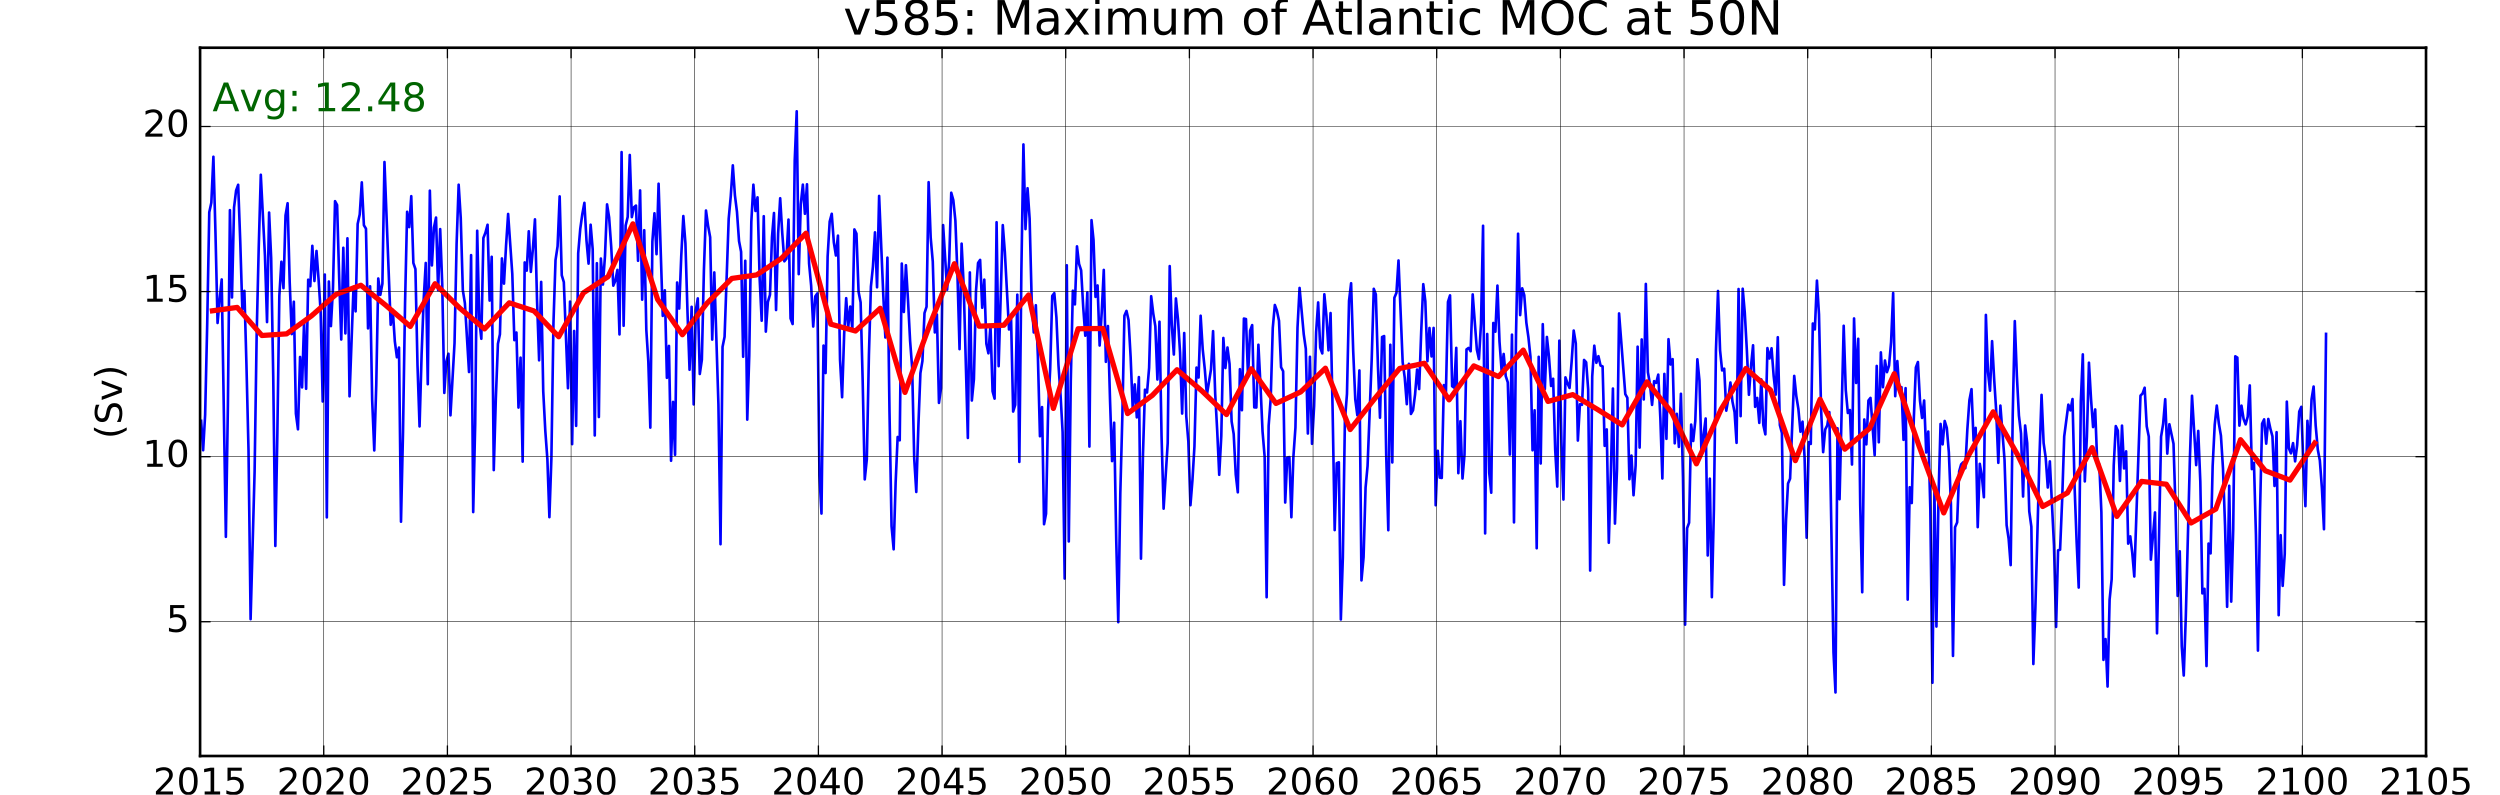 <?xml version="1.0" encoding="utf-8" standalone="no"?>
<!DOCTYPE svg PUBLIC "-//W3C//DTD SVG 1.1//EN"
  "http://www.w3.org/Graphics/SVG/1.1/DTD/svg11.dtd">
<!-- Created with matplotlib (http://matplotlib.org/) -->
<svg height="302pt" version="1.1" viewBox="0 0 950 302" width="950pt" xmlns="http://www.w3.org/2000/svg" xmlns:xlink="http://www.w3.org/1999/xlink">
 <defs>
  <style type="text/css">
*{stroke-linecap:butt;stroke-linejoin:round;stroke-miterlimit:100000;}
  </style>
 </defs>
 <g id="figure_1">
  <g id="patch_1">
   <path d="M 0 302.4 
L 950.4 302.4 
L 950.4 0 
L 0 0 
z
" style="fill:#ffffff;"/>
  </g>
  <g id="axes_1">
   <g id="patch_2">
    <path d="M 76.032 287.28 
L 921.888 287.28 
L 921.888 18.144 
L 76.032 18.144 
z
" style="fill:#ffffff;"/>
   </g>
   <g id="line2d_1">
    <path clip-path="url(#p5d5c2e5004)" d="M 76.431 159.913 
L 77.191 171.09 
L 77.95 157.629 
L 78.736 123.252 
L 79.521 80.664 
L 80.306 77.023 
L 81.092 59.563 
L 81.89 88.977 
L 82.675 122.727 
L 83.461 113.703 
L 84.246 106.195 
L 85.828 203.999 
L 86.599 154.125 
L 87.369 79.855 
L 88.152 113.032 
L 88.936 78.814 
L 89.719 72.392 
L 90.502 70.214 
L 91.298 91.89 
L 92.081 117.485 
L 92.864 110.534 
L 93.648 138.574 
L 94.431 170.945 
L 95.228 235.278 
L 96.747 179.294 
L 97.532 127.051 
L 98.318 93.95 
L 99.103 66.411 
L 100.687 97.331 
L 101.472 122.39 
L 102.257 80.767 
L 103.043 98.066 
L 103.828 143.127 
L 104.626 207.462 
L 105.386 165.205 
L 106.146 112.421 
L 106.931 99.468 
L 107.716 109.507 
L 108.502 81.853 
L 109.287 77.234 
L 110.085 107.307 
L 110.87 126.952 
L 111.656 114.656 
L 112.441 157.172 
L 113.226 163.142 
L 114.025 135.651 
L 114.784 147.21 
L 115.544 122.293 
L 116.329 147.74 
L 117.115 106.283 
L 117.9 108.751 
L 118.685 93.412 
L 119.484 106.786 
L 120.269 95.373 
L 121.054 106.142 
L 121.84 118.449 
L 122.625 152.564 
L 123.422 104.324 
L 124.192 196.609 
L 124.963 106.98 
L 125.746 123.922 
L 126.529 109.549 
L 127.312 76.447 
L 128.096 77.897 
L 128.892 105.779 
L 129.675 129.014 
L 130.458 94.153 
L 131.241 126.697 
L 132.024 90.555 
L 132.822 150.601 
L 134.341 109.026 
L 135.126 118.316 
L 135.911 85.088 
L 136.697 81.471 
L 137.482 69.295 
L 138.28 85.59 
L 139.066 86.904 
L 139.851 124.787 
L 140.636 108.793 
L 141.422 152.007 
L 142.22 171.167 
L 142.98 146.242 
L 143.739 105.828 
L 144.524 112.04 
L 145.31 107.824 
L 146.095 61.563 
L 148.464 123.412 
L 149.249 117.75 
L 150.035 129.718 
L 150.82 135.767 
L 151.618 132.064 
L 152.378 198.247 
L 153.138 164.434 
L 153.923 115.093 
L 154.708 80.478 
L 155.494 86.304 
L 156.279 74.549 
L 157.077 99.934 
L 157.862 102.245 
L 158.648 138.718 
L 159.433 162.042 
L 160.218 134.452 
L 161.016 113.408 
L 161.786 99.926 
L 162.556 145.996 
L 163.34 72.447 
L 164.123 100.86 
L 164.906 86.445 
L 165.689 82.671 
L 166.485 110.275 
L 167.268 87.055 
L 168.052 108.179 
L 168.835 149.313 
L 169.618 137.327 
L 170.415 134.421 
L 171.175 157.828 
L 172.72 130.374 
L 173.505 92.745 
L 174.29 70.184 
L 175.076 82.743 
L 175.874 110.296 
L 176.659 115.224 
L 178.23 141.365 
L 179.015 96.949 
L 179.814 194.587 
L 180.573 161.092 
L 181.333 87.679 
L 182.118 121.598 
L 182.903 128.734 
L 183.689 90.432 
L 184.474 88.409 
L 185.272 85.397 
L 186.058 114.222 
L 186.843 97.579 
L 187.628 178.635 
L 188.414 151.425 
L 189.212 130.645 
L 189.972 127.025 
L 190.731 98.203 
L 191.516 107.779 
L 192.302 93.246 
L 193.087 81.305 
L 194.671 104.096 
L 195.456 129.263 
L 196.241 126.354 
L 197.027 154.877 
L 197.812 135.909 
L 198.609 175.424 
L 199.38 99.72 
L 200.15 102.853 
L 200.933 87.881 
L 201.716 103.311 
L 202.5 94.497 
L 203.283 83.35 
L 204.079 114.454 
L 204.862 136.925 
L 205.645 107.12 
L 206.428 148.659 
L 207.212 163.658 
L 208.009 174.611 
L 208.768 196.521 
L 209.528 174.147 
L 210.313 122.753 
L 211.099 98.821 
L 211.884 93.573 
L 212.669 74.629 
L 213.468 104.591 
L 214.253 107.201 
L 215.824 147.525 
L 216.609 114.608 
L 217.407 168.78 
L 218.167 125.767 
L 218.926 161.832 
L 219.712 96.241 
L 220.497 86.975 
L 221.282 81.35 
L 222.068 77.076 
L 222.866 91.428 
L 223.651 100.183 
L 224.437 85.394 
L 225.222 94.736 
L 226.007 165.478 
L 226.806 100.016 
L 227.565 158.464 
L 228.325 98.242 
L 229.11 108.126 
L 229.895 97.25 
L 230.681 77.663 
L 231.466 82.63 
L 232.264 93.839 
L 233.05 108.555 
L 233.835 106.684 
L 234.62 102.55 
L 235.406 127.079 
L 236.203 57.798 
L 236.973 123.789 
L 237.744 85.709 
L 238.527 82.418 
L 239.31 58.894 
L 240.093 82.494 
L 240.876 78.775 
L 241.672 78.118 
L 242.456 99.096 
L 243.239 72.351 
L 244.022 113.88 
L 244.805 87.479 
L 245.602 125.373 
L 246.362 137.385 
L 247.122 162.497 
L 247.907 91.744 
L 248.692 81.048 
L 249.478 96.596 
L 250.263 69.812 
L 251.846 120.046 
L 252.632 110.322 
L 253.417 143.581 
L 254.202 131.444 
L 255.001 175.083 
L 255.76 152.72 
L 256.52 172.826 
L 257.305 107.347 
L 258.091 117.269 
L 258.876 97.258 
L 259.661 82.102 
L 260.46 92.466 
L 261.245 118.503 
L 262.03 140.505 
L 262.816 116.583 
L 263.601 153.675 
L 264.399 117.87 
L 265.159 113.392 
L 265.918 142.113 
L 266.704 136.736 
L 267.489 102.558 
L 268.274 79.998 
L 269.06 85.736 
L 269.858 90.14 
L 270.643 129.045 
L 271.429 103.518 
L 272.999 153.642 
L 273.796 206.803 
L 274.567 131.808 
L 275.337 128 
L 276.904 83.118 
L 277.687 74.595 
L 278.47 62.828 
L 279.266 74.196 
L 280.049 80.522 
L 280.832 91.617 
L 281.616 95.684 
L 282.399 135.565 
L 283.196 99.089 
L 283.956 159.461 
L 284.715 135.125 
L 285.5 84.28 
L 286.286 70.172 
L 287.071 80.163 
L 287.856 74.991 
L 288.655 105.634 
L 289.44 121.87 
L 290.225 82.157 
L 291.011 126.012 
L 291.796 114.732 
L 292.594 112.005 
L 293.354 90.125 
L 294.114 80.941 
L 294.899 117.811 
L 295.684 88.719 
L 296.47 75.337 
L 297.255 88.585 
L 298.053 99.296 
L 298.838 98.301 
L 299.624 83.444 
L 300.409 120.996 
L 301.194 123.136 
L 301.993 61.002 
L 302.752 42.288 
L 303.512 104.174 
L 304.297 77.579 
L 305.083 70.153 
L 305.868 81.245 
L 306.653 70.03 
L 307.452 100.168 
L 308.237 108.569 
L 309.022 124.083 
L 309.808 112.612 
L 310.593 111.481 
L 311.39 180.594 
L 312.16 195.147 
L 312.931 131.323 
L 313.714 141.755 
L 314.497 97.489 
L 315.28 84.201 
L 316.064 81.238 
L 316.86 92.142 
L 317.643 97.094 
L 318.426 89.542 
L 319.209 136.673 
L 319.992 150.949 
L 320.79 126.77 
L 321.549 113.311 
L 322.309 124.425 
L 323.094 116.5 
L 323.879 125.095 
L 324.665 87.172 
L 325.45 88.783 
L 326.248 110.823 
L 327.034 114.91 
L 327.819 144.839 
L 328.604 182.167 
L 329.39 174.545 
L 330.188 134.864 
L 330.948 108.89 
L 331.707 101.379 
L 332.492 88.29 
L 333.278 109.168 
L 334.063 74.454 
L 335.647 112.119 
L 336.432 128.24 
L 337.217 97.907 
L 338.003 156.243 
L 338.788 199.927 
L 339.586 208.738 
L 340.346 183.237 
L 341.106 166.056 
L 341.891 167.316 
L 342.676 100.152 
L 343.462 118.553 
L 344.247 100.777 
L 345.045 114.131 
L 345.83 129.434 
L 346.616 139.727 
L 347.401 174.302 
L 348.186 186.943 
L 348.984 161.8 
L 349.754 141.781 
L 350.524 137.176 
L 351.308 118.968 
L 352.091 116.57 
L 352.874 69.226 
L 353.657 90.284 
L 354.453 99.376 
L 355.236 126.325 
L 356.02 119.51 
L 356.803 153.099 
L 357.586 147.522 
L 358.383 85.532 
L 359.902 110.097 
L 360.688 99.236 
L 361.473 73.234 
L 362.258 76.043 
L 363.044 83.829 
L 363.842 104.703 
L 364.627 132.675 
L 365.413 92.584 
L 366.198 108.472 
L 367.782 166.418 
L 368.541 103.523 
L 369.301 152.196 
L 370.086 144.088 
L 370.871 110.768 
L 371.657 99.932 
L 372.442 98.762 
L 373.24 116.944 
L 374.026 106.267 
L 374.811 130.622 
L 375.596 134.259 
L 376.382 123.69 
L 377.18 148.702 
L 377.94 151.484 
L 378.699 84.448 
L 379.484 139.149 
L 381.055 85.547 
L 381.84 95.763 
L 383.424 125.196 
L 384.209 121.312 
L 384.995 156.394 
L 385.78 153.859 
L 386.577 111.976 
L 387.348 175.527 
L 388.118 103.05 
L 388.901 54.885 
L 389.684 87.051 
L 390.468 71.529 
L 391.251 83.028 
L 392.047 114.412 
L 392.83 126.338 
L 393.613 115.983 
L 394.396 135.418 
L 395.18 165.776 
L 395.977 154.693 
L 396.736 199.205 
L 397.496 195.216 
L 398.281 155.622 
L 399.067 140.296 
L 399.852 112.434 
L 400.637 111.402 
L 401.436 120.605 
L 402.221 138.779 
L 403.006 150.079 
L 403.792 164.176 
L 404.577 219.851 
L 405.375 100.8 
L 406.135 205.75 
L 406.894 144.863 
L 407.68 110.47 
L 408.465 115.669 
L 409.25 93.616 
L 410.036 100.287 
L 410.834 102.736 
L 411.619 116.639 
L 412.405 127.572 
L 413.19 111.1 
L 413.975 169.696 
L 414.774 83.655 
L 415.533 91.126 
L 416.293 112.819 
L 417.078 108.471 
L 417.863 131.296 
L 418.649 118.763 
L 419.434 102.571 
L 420.232 137.499 
L 421.018 123.889 
L 421.803 151.847 
L 422.588 175.223 
L 423.374 160.629 
L 424.171 205.309 
L 424.941 236.423 
L 425.712 187.589 
L 426.495 158.052 
L 427.278 119.96 
L 428.061 118.143 
L 428.844 121.583 
L 429.64 135.685 
L 430.424 155.103 
L 431.207 146.067 
L 431.99 158.603 
L 432.773 143.301 
L 433.57 212.294 
L 434.33 172.616 
L 435.09 148.087 
L 435.875 149.155 
L 436.66 139.798 
L 437.446 112.566 
L 438.231 119.1 
L 439.029 123.996 
L 439.814 144.223 
L 440.6 122.255 
L 441.385 165.594 
L 442.17 193.292 
L 443.728 168.36 
L 444.488 101.115 
L 445.273 123.492 
L 446.059 134.721 
L 446.844 113.402 
L 447.629 121.295 
L 448.428 134.093 
L 449.213 157.151 
L 449.998 126.548 
L 450.784 158.19 
L 451.569 167.745 
L 452.367 191.981 
L 453.127 182.453 
L 453.886 169.666 
L 454.672 139.683 
L 455.457 143.464 
L 456.242 119.975 
L 457.028 132.716 
L 457.826 140.359 
L 458.611 150.047 
L 460.182 140.35 
L 460.967 125.835 
L 461.764 149.504 
L 462.535 163.659 
L 463.305 180.425 
L 464.088 165.682 
L 464.872 128.423 
L 465.655 139.853 
L 466.438 132.043 
L 467.234 138.323 
L 468.017 160.163 
L 468.8 164.911 
L 469.584 180.296 
L 470.367 187.082 
L 471.164 140.294 
L 471.924 155.882 
L 472.683 121.058 
L 473.468 121.245 
L 474.254 143.149 
L 475.039 125.643 
L 475.824 123.537 
L 476.623 154.804 
L 477.408 154.85 
L 478.193 130.997 
L 478.979 146.352 
L 479.764 163.924 
L 480.562 173.536 
L 481.322 226.952 
L 482.082 161.803 
L 482.867 151.483 
L 483.652 124.599 
L 484.438 115.892 
L 485.223 118.056 
L 486.021 121.88 
L 486.806 139.55 
L 487.592 141.073 
L 488.377 190.964 
L 489.162 173.854 
L 489.961 173.706 
L 490.72 196.549 
L 491.48 173.702 
L 492.265 162.496 
L 493.051 124.506 
L 493.836 109.415 
L 495.42 127.017 
L 496.205 132.537 
L 496.99 164.74 
L 497.776 135.578 
L 498.561 168.646 
L 499.358 154.357 
L 500.128 126.195 
L 500.899 114.922 
L 501.682 132.092 
L 502.465 134.298 
L 503.248 111.825 
L 504.032 119.989 
L 504.828 133.124 
L 505.611 118.96 
L 506.394 155.849 
L 507.177 201.434 
L 507.96 176.005 
L 508.758 175.671 
L 509.517 235.396 
L 510.277 211.945 
L 511.062 159.734 
L 511.847 149.701 
L 512.633 114.316 
L 513.418 107.634 
L 514.216 133.414 
L 515.002 151.766 
L 515.787 157.821 
L 516.572 140.764 
L 517.358 220.549 
L 518.156 211.745 
L 518.916 185.296 
L 519.675 177.079 
L 521.246 136.632 
L 522.031 109.744 
L 522.816 111.872 
L 523.615 139.013 
L 524.4 158.734 
L 525.185 128.067 
L 525.971 127.703 
L 526.756 172.816 
L 527.554 201.482 
L 528.314 131.016 
L 529.074 175.73 
L 529.859 113.141 
L 530.644 111.283 
L 531.43 98.976 
L 533.013 137.612 
L 533.798 143.505 
L 534.584 153.588 
L 535.369 138.245 
L 536.154 157.304 
L 536.952 155.898 
L 537.722 149.927 
L 538.492 140.441 
L 539.276 147.84 
L 540.059 125.989 
L 540.842 107.984 
L 541.625 114.468 
L 542.421 137.263 
L 543.204 124.634 
L 543.988 135.44 
L 544.771 124.613 
L 545.554 191.994 
L 546.351 171.298 
L 547.111 181.504 
L 547.87 181.62 
L 548.656 146.328 
L 549.441 149.397 
L 550.226 114.741 
L 551.012 112.242 
L 551.81 146.768 
L 552.595 147.327 
L 553.381 132.189 
L 554.166 179.802 
L 554.951 160.056 
L 555.75 181.832 
L 556.509 172.723 
L 557.269 132.786 
L 558.054 132.217 
L 558.839 133.482 
L 559.625 111.871 
L 561.208 132.87 
L 561.994 136.473 
L 562.779 123.025 
L 563.564 85.785 
L 564.35 202.699 
L 565.148 126.918 
L 565.908 179.731 
L 566.667 187.232 
L 567.452 122.731 
L 568.238 126.043 
L 569.023 108.526 
L 569.808 129.794 
L 570.607 140.771 
L 571.392 134.507 
L 572.177 142.909 
L 572.963 145.304 
L 573.748 172.726 
L 574.545 127.168 
L 575.316 198.506 
L 576.086 127.14 
L 576.869 88.809 
L 577.652 119.736 
L 578.436 109.554 
L 579.219 112.163 
L 580.015 122.644 
L 580.798 128.166 
L 581.581 135.614 
L 582.364 171.107 
L 583.148 155.906 
L 583.945 208.336 
L 584.704 135.587 
L 585.464 176.124 
L 586.249 123.181 
L 587.035 147.868 
L 587.82 128.04 
L 588.605 135.446 
L 589.404 146.666 
L 590.189 143.92 
L 590.974 170.949 
L 591.76 184.901 
L 592.545 129.45 
L 593.343 168.014 
L 594.103 189.829 
L 594.862 143.395 
L 595.648 145.683 
L 596.433 147.417 
L 597.218 137.461 
L 598.004 125.607 
L 598.802 130.49 
L 599.587 167.407 
L 600.373 153.627 
L 601.158 153.828 
L 601.943 136.776 
L 602.742 137.667 
L 603.501 147.933 
L 604.261 216.808 
L 605.046 143.029 
L 605.831 131.359 
L 606.617 137.866 
L 607.402 135.343 
L 608.2 138.896 
L 608.986 139.235 
L 609.771 169.424 
L 610.556 163.171 
L 611.342 206.242 
L 612.139 178.861 
L 612.909 147.645 
L 613.68 198.966 
L 614.463 178.116 
L 615.246 119.102 
L 617.608 149.765 
L 618.392 151.16 
L 619.175 182.115 
L 619.958 173.113 
L 620.741 188.195 
L 621.538 176.89 
L 622.298 131.732 
L 623.058 170.087 
L 623.843 128.987 
L 624.628 151.795 
L 625.414 107.894 
L 626.199 141.437 
L 626.997 146.074 
L 627.782 153.851 
L 628.568 144.835 
L 629.353 145.492 
L 630.138 142.351 
L 630.937 159.039 
L 631.696 181.826 
L 632.456 142.084 
L 633.241 166.759 
L 634.027 128.887 
L 634.812 138.505 
L 635.597 136.47 
L 636.396 168.467 
L 637.181 157.247 
L 637.966 169.822 
L 638.752 149.639 
L 639.537 181.586 
L 640.335 237.373 
L 641.095 200.699 
L 641.854 198.646 
L 642.64 161.345 
L 643.425 167.572 
L 644.21 159.977 
L 644.996 136.528 
L 645.794 144.644 
L 646.579 172.854 
L 647.365 165.232 
L 648.15 159.023 
L 648.935 211.079 
L 649.732 181.89 
L 650.503 226.933 
L 651.273 193.948 
L 652.056 133.139 
L 652.84 110.571 
L 653.623 133.117 
L 654.406 140.767 
L 655.202 140.096 
L 655.985 156.057 
L 656.768 151.531 
L 657.552 145.344 
L 658.335 152.605 
L 659.132 156.64 
L 659.892 168.282 
L 660.651 109.827 
L 661.436 158.146 
L 662.222 109.716 
L 663.007 118.685 
L 663.792 132.839 
L 664.591 150.021 
L 665.376 139.212 
L 666.161 131.205 
L 666.947 154.608 
L 667.732 151.213 
L 668.53 160.691 
L 669.29 144.175 
L 670.05 161.47 
L 670.835 165.055 
L 671.62 132.273 
L 672.406 136.243 
L 673.191 132.34 
L 673.989 142.879 
L 674.774 149.964 
L 675.56 128.141 
L 676.345 161.522 
L 677.13 164.554 
L 677.929 222.233 
L 678.688 197.735 
L 679.448 183.736 
L 680.233 181.886 
L 681.804 142.846 
L 682.589 150.426 
L 683.388 155.433 
L 684.173 164.052 
L 684.958 160.229 
L 685.744 173.97 
L 686.529 204.321 
L 687.326 168 
L 688.096 168.698 
L 688.867 122.928 
L 689.65 125.178 
L 690.433 106.632 
L 691.216 119.472 
L 692 155.359 
L 692.796 171.812 
L 693.579 163.197 
L 694.362 161.636 
L 695.145 156.619 
L 696.726 247.896 
L 697.485 263.136 
L 698.245 162.759 
L 699.03 189.702 
L 700.601 123.787 
L 701.386 148.169 
L 702.184 156.935 
L 702.97 155.818 
L 703.755 176.523 
L 704.54 121.012 
L 705.326 145.53 
L 706.124 128.734 
L 706.884 191.973 
L 707.643 225.053 
L 708.428 159.399 
L 709.214 168.859 
L 709.999 152.206 
L 710.784 151.208 
L 712.368 172.957 
L 713.153 139.053 
L 713.939 168.064 
L 714.724 133.902 
L 715.522 147.14 
L 716.282 136.979 
L 717.042 141.423 
L 717.827 138.977 
L 718.612 130.002 
L 719.398 111.341 
L 720.183 150.552 
L 720.981 137.203 
L 721.766 148.712 
L 722.552 147.115 
L 723.337 167.143 
L 724.122 147.492 
L 724.92 227.852 
L 725.69 185.152 
L 726.46 191.156 
L 727.244 159.145 
L 728.027 139.644 
L 728.81 137.56 
L 729.593 152.283 
L 730.389 158.821 
L 731.172 152.189 
L 731.956 171.949 
L 732.739 163.986 
L 733.522 193.408 
L 734.319 259.447 
L 735.079 186.421 
L 735.838 238.085 
L 736.624 189.251 
L 737.409 161.091 
L 738.194 168.859 
L 738.98 159.972 
L 739.778 162.586 
L 740.563 171.884 
L 741.349 191.585 
L 742.134 249.252 
L 742.919 200.356 
L 743.718 198.51 
L 744.477 179.163 
L 745.237 176.447 
L 746.022 175.665 
L 746.807 177.892 
L 747.593 163.113 
L 748.378 152.06 
L 749.176 147.872 
L 749.962 167.469 
L 750.747 162.59 
L 751.532 200.315 
L 752.318 176.255 
L 753.116 181.019 
L 753.876 188.949 
L 754.635 119.666 
L 755.42 141.328 
L 756.206 148.46 
L 756.991 129.639 
L 757.776 144.008 
L 758.575 156.47 
L 759.36 175.873 
L 760.145 154.126 
L 761.716 174.673 
L 762.513 199.567 
L 763.284 204.742 
L 764.054 214.738 
L 764.837 157.519 
L 765.62 122.025 
L 766.404 142.7 
L 767.187 157.909 
L 767.983 164.706 
L 768.766 188.674 
L 769.549 161.686 
L 770.332 168.342 
L 771.116 194.285 
L 771.913 200.171 
L 772.672 252.328 
L 773.432 231.359 
L 775.003 173.424 
L 775.788 150.056 
L 776.573 168.329 
L 777.372 173.984 
L 778.157 185.256 
L 778.942 175.329 
L 780.513 207.242 
L 781.311 238.232 
L 782.071 209.131 
L 782.83 208.887 
L 783.616 190.014 
L 784.401 165.821 
L 785.972 153.765 
L 786.77 155.949 
L 787.555 151.641 
L 788.341 184.976 
L 789.126 206.058 
L 789.911 223.271 
L 790.71 152.46 
L 791.469 134.667 
L 792.229 182.935 
L 793.014 166.032 
L 793.799 137.822 
L 794.585 151.545 
L 795.37 162.288 
L 796.168 155.584 
L 796.954 176.139 
L 797.739 176.485 
L 798.524 194.647 
L 799.31 250.753 
L 800.107 242.853 
L 800.877 260.89 
L 801.648 227.816 
L 802.431 220.139 
L 803.214 176.864 
L 803.997 161.916 
L 804.78 163.653 
L 805.576 182.753 
L 806.36 161.738 
L 807.143 178 
L 807.926 171.514 
L 808.709 206.584 
L 809.506 203.825 
L 810.266 210.133 
L 811.026 219.065 
L 813.382 150.324 
L 814.167 149.551 
L 814.965 147.333 
L 815.75 161.994 
L 816.536 165.906 
L 817.321 212.677 
L 818.905 194.73 
L 819.664 240.665 
L 821.209 165.934 
L 821.995 161.06 
L 822.78 151.696 
L 823.565 172.372 
L 824.364 161.205 
L 825.934 168.638 
L 826.72 194.119 
L 827.505 226.437 
L 828.303 209.5 
L 829.063 245.549 
L 829.822 256.691 
L 830.608 234.236 
L 832.178 173.668 
L 832.964 150.386 
L 834.547 176.739 
L 835.333 163.753 
L 836.118 183.06 
L 836.903 225.493 
L 837.7 223.75 
L 838.471 253.1 
L 839.241 206.561 
L 840.024 210.287 
L 840.808 177.079 
L 841.591 161.403 
L 842.374 154.112 
L 843.17 160.99 
L 843.953 165.551 
L 844.736 178.041 
L 845.52 199.87 
L 846.303 230.584 
L 847.1 184.593 
L 847.86 228.613 
L 848.619 201.11 
L 849.404 135.397 
L 850.19 135.895 
L 850.975 161.738 
L 851.76 154.142 
L 852.559 159.194 
L 853.344 161.268 
L 854.129 158.351 
L 854.915 146.454 
L 855.7 178.261 
L 856.498 175.848 
L 857.258 203.263 
L 858.018 247.228 
L 858.803 194.423 
L 859.588 161.01 
L 860.374 159.358 
L 861.159 168.589 
L 861.957 159.197 
L 862.742 162.903 
L 863.528 165.803 
L 864.313 184.661 
L 865.098 164.231 
L 865.897 233.77 
L 866.656 203.373 
L 867.416 222.63 
L 868.201 210.494 
L 868.987 152.619 
L 869.772 170.38 
L 870.557 172.274 
L 871.356 168.386 
L 872.141 175.31 
L 872.926 169.048 
L 873.712 156.386 
L 874.497 154.598 
L 875.295 177.376 
L 876.055 192.34 
L 876.814 159.903 
L 877.6 171.081 
L 878.385 151.763 
L 879.17 146.883 
L 879.956 161.665 
L 880.754 170.796 
L 881.539 174.979 
L 882.325 185.507 
L 883.11 201.102 
L 883.895 126.875 
L 883.895 126.875 
" style="fill:none;stroke:#0000ff;stroke-linecap:square;"/>
   </g>
   <g id="line2d_2">
    <path clip-path="url(#p5d5c2e5004)" d="M 80.731 118.099 
L 90.13 116.822 
L 99.528 127.489 
L 108.926 126.865 
L 118.325 120.054 
L 127.723 111.827 
L 137.122 108.405 
L 146.52 115.958 
L 155.918 124.047 
L 165.317 107.825 
L 174.715 117.094 
L 184.114 124.982 
L 193.512 115.07 
L 202.91 118.154 
L 212.309 127.955 
L 221.707 111.27 
L 231.106 105.092 
L 240.504 85.067 
L 249.902 113.805 
L 259.301 127.195 
L 268.699 115.2 
L 278.098 105.808 
L 287.496 104.474 
L 296.894 98.225 
L 306.293 88.615 
L 315.691 123.179 
L 325.09 125.778 
L 334.488 117.156 
L 343.886 149.114 
L 353.285 123.47 
L 362.683 100.219 
L 372.082 123.956 
L 381.48 123.578 
L 390.878 112.081 
L 400.277 155.196 
L 409.675 124.933 
L 419.074 124.816 
L 428.472 157.151 
L 437.87 150.248 
L 447.269 140.505 
L 456.667 148.5 
L 466.066 157.53 
L 475.464 140.145 
L 484.862 153.304 
L 494.261 148.927 
L 503.659 139.921 
L 513.058 163.226 
L 522.456 151.396 
L 531.854 140.022 
L 541.253 138.041 
L 550.651 151.939 
L 560.05 139.039 
L 569.448 143.099 
L 578.846 133.043 
L 588.245 152.539 
L 597.643 149.961 
L 607.042 155.581 
L 616.44 161.469 
L 625.838 145.119 
L 635.237 156.694 
L 644.635 176.248 
L 654.034 155.5 
L 663.432 140.033 
L 672.83 148.276 
L 682.229 175.039 
L 691.627 151.74 
L 701.026 170.686 
L 710.424 162.799 
L 719.822 142.007 
L 729.221 169.429 
L 738.619 194.899 
L 748.018 173.113 
L 757.416 156.501 
L 766.814 173.074 
L 776.213 192.464 
L 785.611 187.293 
L 795.01 170.113 
L 804.408 196.227 
L 813.806 182.931 
L 823.205 184.006 
L 832.603 198.727 
L 842.002 193.444 
L 851.4 167.085 
L 860.798 178.876 
L 870.197 182.439 
L 879.595 168.356 
" style="fill:none;stroke:#ff0000;stroke-linecap:square;stroke-width:2.0;"/>
   </g>
   <g id="patch_3">
    <path d="M 76.032 18.144 
L 921.888 18.144 
" style="fill:none;stroke:#000000;stroke-linecap:square;stroke-linejoin:miter;"/>
   </g>
   <g id="patch_4">
    <path d="M 921.888 287.28 
L 921.888 18.144 
" style="fill:none;stroke:#000000;stroke-linecap:square;stroke-linejoin:miter;"/>
   </g>
   <g id="patch_5">
    <path d="M 76.032 287.28 
L 921.888 287.28 
" style="fill:none;stroke:#000000;stroke-linecap:square;stroke-linejoin:miter;"/>
   </g>
   <g id="patch_6">
    <path d="M 76.032 287.28 
L 76.032 18.144 
" style="fill:none;stroke:#000000;stroke-linecap:square;stroke-linejoin:miter;"/>
   </g>
   <g id="matplotlib.axis_1">
    <g id="xtick_1">
     <g id="line2d_3">
      <path clip-path="url(#p5d5c2e5004)" d="M 76.032 287.28 
L 76.032 18.144 
" style="fill:none;stroke:#000000;stroke-linecap:square;stroke-width:0.2;"/>
     </g>
     <g id="line2d_4">
      <defs>
       <path d="M 0 0 
L 0 -4 
" id="m6bc8ac4b8a" style="stroke:#000000;stroke-width:0.5;"/>
      </defs>
      <g>
       <use style="stroke:#000000;stroke-width:0.5;" x="76.032" xlink:href="#m6bc8ac4b8a" y="287.28"/>
      </g>
     </g>
     <g id="line2d_5">
      <defs>
       <path d="M 0 0 
L 0 4 
" id="mb8704d169c" style="stroke:#000000;stroke-width:0.5;"/>
      </defs>
      <g>
       <use style="stroke:#000000;stroke-width:0.5;" x="76.032" xlink:href="#mb8704d169c" y="18.144"/>
      </g>
     </g>
     <g id="text_1">
      <!-- 2015 -->
      <defs>
       <path d="M 19.188 8.297 
L 53.609 8.297 
L 53.609 0 
L 7.328 0 
L 7.328 8.297 
Q 12.938 14.109 22.625 23.891 
Q 32.328 33.688 34.812 36.531 
Q 39.547 41.844 41.422 45.531 
Q 43.312 49.219 43.312 52.781 
Q 43.312 58.594 39.234 62.25 
Q 35.156 65.922 28.609 65.922 
Q 23.969 65.922 18.812 64.312 
Q 13.672 62.703 7.812 59.422 
L 7.812 69.391 
Q 13.766 71.781 18.938 73 
Q 24.125 74.219 28.422 74.219 
Q 39.75 74.219 46.484 68.547 
Q 53.219 62.891 53.219 53.422 
Q 53.219 48.922 51.531 44.891 
Q 49.859 40.875 45.406 35.406 
Q 44.188 33.984 37.641 27.219 
Q 31.109 20.453 19.188 8.297 
" id="BitstreamVeraSans-Roman-32"/>
       <path d="M 31.781 66.406 
Q 24.172 66.406 20.328 58.906 
Q 16.5 51.422 16.5 36.375 
Q 16.5 21.391 20.328 13.891 
Q 24.172 6.391 31.781 6.391 
Q 39.453 6.391 43.281 13.891 
Q 47.125 21.391 47.125 36.375 
Q 47.125 51.422 43.281 58.906 
Q 39.453 66.406 31.781 66.406 
M 31.781 74.219 
Q 44.047 74.219 50.516 64.516 
Q 56.984 54.828 56.984 36.375 
Q 56.984 17.969 50.516 8.266 
Q 44.047 -1.422 31.781 -1.422 
Q 19.531 -1.422 13.062 8.266 
Q 6.594 17.969 6.594 36.375 
Q 6.594 54.828 13.062 64.516 
Q 19.531 74.219 31.781 74.219 
" id="BitstreamVeraSans-Roman-30"/>
       <path d="M 12.406 8.297 
L 28.516 8.297 
L 28.516 63.922 
L 10.984 60.406 
L 10.984 69.391 
L 28.422 72.906 
L 38.281 72.906 
L 38.281 8.297 
L 54.391 8.297 
L 54.391 0 
L 12.406 0 
z
" id="BitstreamVeraSans-Roman-31"/>
       <path d="M 10.797 72.906 
L 49.516 72.906 
L 49.516 64.594 
L 19.828 64.594 
L 19.828 46.734 
Q 21.969 47.469 24.109 47.828 
Q 26.266 48.188 28.422 48.188 
Q 40.625 48.188 47.75 41.5 
Q 54.891 34.812 54.891 23.391 
Q 54.891 11.625 47.562 5.094 
Q 40.234 -1.422 26.906 -1.422 
Q 22.312 -1.422 17.547 -0.641 
Q 12.797 0.141 7.719 1.703 
L 7.719 11.625 
Q 12.109 9.234 16.797 8.062 
Q 21.484 6.891 26.703 6.891 
Q 35.156 6.891 40.078 11.328 
Q 45.016 15.766 45.016 23.391 
Q 45.016 31 40.078 35.438 
Q 35.156 39.891 26.703 39.891 
Q 22.75 39.891 18.812 39.016 
Q 14.891 38.141 10.797 36.281 
z
" id="BitstreamVeraSans-Roman-35"/>
      </defs>
      <g transform="translate(58.217 301.918)scale(0.14 -0.14)">
       <use xlink:href="#BitstreamVeraSans-Roman-32"/>
       <use x="63.623" xlink:href="#BitstreamVeraSans-Roman-30"/>
       <use x="127.246" xlink:href="#BitstreamVeraSans-Roman-31"/>
       <use x="190.869" xlink:href="#BitstreamVeraSans-Roman-35"/>
      </g>
     </g>
    </g>
    <g id="xtick_2">
     <g id="line2d_6">
      <path clip-path="url(#p5d5c2e5004)" d="M 123.024 287.28 
L 123.024 18.144 
" style="fill:none;stroke:#000000;stroke-linecap:square;stroke-width:0.2;"/>
     </g>
     <g id="line2d_7">
      <g>
       <use style="stroke:#000000;stroke-width:0.5;" x="123.024" xlink:href="#m6bc8ac4b8a" y="287.28"/>
      </g>
     </g>
     <g id="line2d_8">
      <g>
       <use style="stroke:#000000;stroke-width:0.5;" x="123.024" xlink:href="#mb8704d169c" y="18.144"/>
      </g>
     </g>
     <g id="text_2">
      <!-- 2020 -->
      <g transform="translate(105.209 301.918)scale(0.14 -0.14)">
       <use xlink:href="#BitstreamVeraSans-Roman-32"/>
       <use x="63.623" xlink:href="#BitstreamVeraSans-Roman-30"/>
       <use x="127.246" xlink:href="#BitstreamVeraSans-Roman-32"/>
       <use x="190.869" xlink:href="#BitstreamVeraSans-Roman-30"/>
      </g>
     </g>
    </g>
    <g id="xtick_3">
     <g id="line2d_9">
      <path clip-path="url(#p5d5c2e5004)" d="M 170.016 287.28 
L 170.016 18.144 
" style="fill:none;stroke:#000000;stroke-linecap:square;stroke-width:0.2;"/>
     </g>
     <g id="line2d_10">
      <g>
       <use style="stroke:#000000;stroke-width:0.5;" x="170.016" xlink:href="#m6bc8ac4b8a" y="287.28"/>
      </g>
     </g>
     <g id="line2d_11">
      <g>
       <use style="stroke:#000000;stroke-width:0.5;" x="170.016" xlink:href="#mb8704d169c" y="18.144"/>
      </g>
     </g>
     <g id="text_3">
      <!-- 2025 -->
      <g transform="translate(152.201 301.918)scale(0.14 -0.14)">
       <use xlink:href="#BitstreamVeraSans-Roman-32"/>
       <use x="63.623" xlink:href="#BitstreamVeraSans-Roman-30"/>
       <use x="127.246" xlink:href="#BitstreamVeraSans-Roman-32"/>
       <use x="190.869" xlink:href="#BitstreamVeraSans-Roman-35"/>
      </g>
     </g>
    </g>
    <g id="xtick_4">
     <g id="line2d_12">
      <path clip-path="url(#p5d5c2e5004)" d="M 217.008 287.28 
L 217.008 18.144 
" style="fill:none;stroke:#000000;stroke-linecap:square;stroke-width:0.2;"/>
     </g>
     <g id="line2d_13">
      <g>
       <use style="stroke:#000000;stroke-width:0.5;" x="217.008" xlink:href="#m6bc8ac4b8a" y="287.28"/>
      </g>
     </g>
     <g id="line2d_14">
      <g>
       <use style="stroke:#000000;stroke-width:0.5;" x="217.008" xlink:href="#mb8704d169c" y="18.144"/>
      </g>
     </g>
     <g id="text_4">
      <!-- 2030 -->
      <defs>
       <path d="M 40.578 39.312 
Q 47.656 37.797 51.625 33 
Q 55.609 28.219 55.609 21.188 
Q 55.609 10.406 48.188 4.484 
Q 40.766 -1.422 27.094 -1.422 
Q 22.516 -1.422 17.656 -0.516 
Q 12.797 0.391 7.625 2.203 
L 7.625 11.719 
Q 11.719 9.328 16.594 8.109 
Q 21.484 6.891 26.812 6.891 
Q 36.078 6.891 40.938 10.547 
Q 45.797 14.203 45.797 21.188 
Q 45.797 27.641 41.281 31.266 
Q 36.766 34.906 28.719 34.906 
L 20.219 34.906 
L 20.219 43.016 
L 29.109 43.016 
Q 36.375 43.016 40.234 45.922 
Q 44.094 48.828 44.094 54.297 
Q 44.094 59.906 40.109 62.906 
Q 36.141 65.922 28.719 65.922 
Q 24.656 65.922 20.016 65.031 
Q 15.375 64.156 9.812 62.312 
L 9.812 71.094 
Q 15.438 72.656 20.344 73.438 
Q 25.25 74.219 29.594 74.219 
Q 40.828 74.219 47.359 69.109 
Q 53.906 64.016 53.906 55.328 
Q 53.906 49.266 50.438 45.094 
Q 46.969 40.922 40.578 39.312 
" id="BitstreamVeraSans-Roman-33"/>
      </defs>
      <g transform="translate(199.193 301.918)scale(0.14 -0.14)">
       <use xlink:href="#BitstreamVeraSans-Roman-32"/>
       <use x="63.623" xlink:href="#BitstreamVeraSans-Roman-30"/>
       <use x="127.246" xlink:href="#BitstreamVeraSans-Roman-33"/>
       <use x="190.869" xlink:href="#BitstreamVeraSans-Roman-30"/>
      </g>
     </g>
    </g>
    <g id="xtick_5">
     <g id="line2d_15">
      <path clip-path="url(#p5d5c2e5004)" d="M 264 287.28 
L 264 18.144 
" style="fill:none;stroke:#000000;stroke-linecap:square;stroke-width:0.2;"/>
     </g>
     <g id="line2d_16">
      <g>
       <use style="stroke:#000000;stroke-width:0.5;" x="264.0" xlink:href="#m6bc8ac4b8a" y="287.28"/>
      </g>
     </g>
     <g id="line2d_17">
      <g>
       <use style="stroke:#000000;stroke-width:0.5;" x="264.0" xlink:href="#mb8704d169c" y="18.144"/>
      </g>
     </g>
     <g id="text_5">
      <!-- 2035 -->
      <g transform="translate(246.185 301.918)scale(0.14 -0.14)">
       <use xlink:href="#BitstreamVeraSans-Roman-32"/>
       <use x="63.623" xlink:href="#BitstreamVeraSans-Roman-30"/>
       <use x="127.246" xlink:href="#BitstreamVeraSans-Roman-33"/>
       <use x="190.869" xlink:href="#BitstreamVeraSans-Roman-35"/>
      </g>
     </g>
    </g>
    <g id="xtick_6">
     <g id="line2d_18">
      <path clip-path="url(#p5d5c2e5004)" d="M 310.992 287.28 
L 310.992 18.144 
" style="fill:none;stroke:#000000;stroke-linecap:square;stroke-width:0.2;"/>
     </g>
     <g id="line2d_19">
      <g>
       <use style="stroke:#000000;stroke-width:0.5;" x="310.992" xlink:href="#m6bc8ac4b8a" y="287.28"/>
      </g>
     </g>
     <g id="line2d_20">
      <g>
       <use style="stroke:#000000;stroke-width:0.5;" x="310.992" xlink:href="#mb8704d169c" y="18.144"/>
      </g>
     </g>
     <g id="text_6">
      <!-- 2040 -->
      <defs>
       <path d="M 37.797 64.312 
L 12.891 25.391 
L 37.797 25.391 
z
M 35.203 72.906 
L 47.609 72.906 
L 47.609 25.391 
L 58.016 25.391 
L 58.016 17.188 
L 47.609 17.188 
L 47.609 0 
L 37.797 0 
L 37.797 17.188 
L 4.891 17.188 
L 4.891 26.703 
z
" id="BitstreamVeraSans-Roman-34"/>
      </defs>
      <g transform="translate(293.177 301.918)scale(0.14 -0.14)">
       <use xlink:href="#BitstreamVeraSans-Roman-32"/>
       <use x="63.623" xlink:href="#BitstreamVeraSans-Roman-30"/>
       <use x="127.246" xlink:href="#BitstreamVeraSans-Roman-34"/>
       <use x="190.869" xlink:href="#BitstreamVeraSans-Roman-30"/>
      </g>
     </g>
    </g>
    <g id="xtick_7">
     <g id="line2d_21">
      <path clip-path="url(#p5d5c2e5004)" d="M 357.984 287.28 
L 357.984 18.144 
" style="fill:none;stroke:#000000;stroke-linecap:square;stroke-width:0.2;"/>
     </g>
     <g id="line2d_22">
      <g>
       <use style="stroke:#000000;stroke-width:0.5;" x="357.984" xlink:href="#m6bc8ac4b8a" y="287.28"/>
      </g>
     </g>
     <g id="line2d_23">
      <g>
       <use style="stroke:#000000;stroke-width:0.5;" x="357.984" xlink:href="#mb8704d169c" y="18.144"/>
      </g>
     </g>
     <g id="text_7">
      <!-- 2045 -->
      <g transform="translate(340.169 301.918)scale(0.14 -0.14)">
       <use xlink:href="#BitstreamVeraSans-Roman-32"/>
       <use x="63.623" xlink:href="#BitstreamVeraSans-Roman-30"/>
       <use x="127.246" xlink:href="#BitstreamVeraSans-Roman-34"/>
       <use x="190.869" xlink:href="#BitstreamVeraSans-Roman-35"/>
      </g>
     </g>
    </g>
    <g id="xtick_8">
     <g id="line2d_24">
      <path clip-path="url(#p5d5c2e5004)" d="M 404.976 287.28 
L 404.976 18.144 
" style="fill:none;stroke:#000000;stroke-linecap:square;stroke-width:0.2;"/>
     </g>
     <g id="line2d_25">
      <g>
       <use style="stroke:#000000;stroke-width:0.5;" x="404.976" xlink:href="#m6bc8ac4b8a" y="287.28"/>
      </g>
     </g>
     <g id="line2d_26">
      <g>
       <use style="stroke:#000000;stroke-width:0.5;" x="404.976" xlink:href="#mb8704d169c" y="18.144"/>
      </g>
     </g>
     <g id="text_8">
      <!-- 2050 -->
      <g transform="translate(387.161 301.918)scale(0.14 -0.14)">
       <use xlink:href="#BitstreamVeraSans-Roman-32"/>
       <use x="63.623" xlink:href="#BitstreamVeraSans-Roman-30"/>
       <use x="127.246" xlink:href="#BitstreamVeraSans-Roman-35"/>
       <use x="190.869" xlink:href="#BitstreamVeraSans-Roman-30"/>
      </g>
     </g>
    </g>
    <g id="xtick_9">
     <g id="line2d_27">
      <path clip-path="url(#p5d5c2e5004)" d="M 451.968 287.28 
L 451.968 18.144 
" style="fill:none;stroke:#000000;stroke-linecap:square;stroke-width:0.2;"/>
     </g>
     <g id="line2d_28">
      <g>
       <use style="stroke:#000000;stroke-width:0.5;" x="451.968" xlink:href="#m6bc8ac4b8a" y="287.28"/>
      </g>
     </g>
     <g id="line2d_29">
      <g>
       <use style="stroke:#000000;stroke-width:0.5;" x="451.968" xlink:href="#mb8704d169c" y="18.144"/>
      </g>
     </g>
     <g id="text_9">
      <!-- 2055 -->
      <g transform="translate(434.153 301.918)scale(0.14 -0.14)">
       <use xlink:href="#BitstreamVeraSans-Roman-32"/>
       <use x="63.623" xlink:href="#BitstreamVeraSans-Roman-30"/>
       <use x="127.246" xlink:href="#BitstreamVeraSans-Roman-35"/>
       <use x="190.869" xlink:href="#BitstreamVeraSans-Roman-35"/>
      </g>
     </g>
    </g>
    <g id="xtick_10">
     <g id="line2d_30">
      <path clip-path="url(#p5d5c2e5004)" d="M 498.96 287.28 
L 498.96 18.144 
" style="fill:none;stroke:#000000;stroke-linecap:square;stroke-width:0.2;"/>
     </g>
     <g id="line2d_31">
      <g>
       <use style="stroke:#000000;stroke-width:0.5;" x="498.96" xlink:href="#m6bc8ac4b8a" y="287.28"/>
      </g>
     </g>
     <g id="line2d_32">
      <g>
       <use style="stroke:#000000;stroke-width:0.5;" x="498.96" xlink:href="#mb8704d169c" y="18.144"/>
      </g>
     </g>
     <g id="text_10">
      <!-- 2060 -->
      <defs>
       <path d="M 33.016 40.375 
Q 26.375 40.375 22.484 35.828 
Q 18.609 31.297 18.609 23.391 
Q 18.609 15.531 22.484 10.953 
Q 26.375 6.391 33.016 6.391 
Q 39.656 6.391 43.531 10.953 
Q 47.406 15.531 47.406 23.391 
Q 47.406 31.297 43.531 35.828 
Q 39.656 40.375 33.016 40.375 
M 52.594 71.297 
L 52.594 62.312 
Q 48.875 64.062 45.094 64.984 
Q 41.312 65.922 37.594 65.922 
Q 27.828 65.922 22.672 59.328 
Q 17.531 52.734 16.797 39.406 
Q 19.672 43.656 24.016 45.922 
Q 28.375 48.188 33.594 48.188 
Q 44.578 48.188 50.953 41.516 
Q 57.328 34.859 57.328 23.391 
Q 57.328 12.156 50.688 5.359 
Q 44.047 -1.422 33.016 -1.422 
Q 20.359 -1.422 13.672 8.266 
Q 6.984 17.969 6.984 36.375 
Q 6.984 53.656 15.188 63.938 
Q 23.391 74.219 37.203 74.219 
Q 40.922 74.219 44.703 73.484 
Q 48.484 72.75 52.594 71.297 
" id="BitstreamVeraSans-Roman-36"/>
      </defs>
      <g transform="translate(481.145 301.918)scale(0.14 -0.14)">
       <use xlink:href="#BitstreamVeraSans-Roman-32"/>
       <use x="63.623" xlink:href="#BitstreamVeraSans-Roman-30"/>
       <use x="127.246" xlink:href="#BitstreamVeraSans-Roman-36"/>
       <use x="190.869" xlink:href="#BitstreamVeraSans-Roman-30"/>
      </g>
     </g>
    </g>
    <g id="xtick_11">
     <g id="line2d_33">
      <path clip-path="url(#p5d5c2e5004)" d="M 545.952 287.28 
L 545.952 18.144 
" style="fill:none;stroke:#000000;stroke-linecap:square;stroke-width:0.2;"/>
     </g>
     <g id="line2d_34">
      <g>
       <use style="stroke:#000000;stroke-width:0.5;" x="545.952" xlink:href="#m6bc8ac4b8a" y="287.28"/>
      </g>
     </g>
     <g id="line2d_35">
      <g>
       <use style="stroke:#000000;stroke-width:0.5;" x="545.952" xlink:href="#mb8704d169c" y="18.144"/>
      </g>
     </g>
     <g id="text_11">
      <!-- 2065 -->
      <g transform="translate(528.137 301.918)scale(0.14 -0.14)">
       <use xlink:href="#BitstreamVeraSans-Roman-32"/>
       <use x="63.623" xlink:href="#BitstreamVeraSans-Roman-30"/>
       <use x="127.246" xlink:href="#BitstreamVeraSans-Roman-36"/>
       <use x="190.869" xlink:href="#BitstreamVeraSans-Roman-35"/>
      </g>
     </g>
    </g>
    <g id="xtick_12">
     <g id="line2d_36">
      <path clip-path="url(#p5d5c2e5004)" d="M 592.944 287.28 
L 592.944 18.144 
" style="fill:none;stroke:#000000;stroke-linecap:square;stroke-width:0.2;"/>
     </g>
     <g id="line2d_37">
      <g>
       <use style="stroke:#000000;stroke-width:0.5;" x="592.944" xlink:href="#m6bc8ac4b8a" y="287.28"/>
      </g>
     </g>
     <g id="line2d_38">
      <g>
       <use style="stroke:#000000;stroke-width:0.5;" x="592.944" xlink:href="#mb8704d169c" y="18.144"/>
      </g>
     </g>
     <g id="text_12">
      <!-- 2070 -->
      <defs>
       <path d="M 8.203 72.906 
L 55.078 72.906 
L 55.078 68.703 
L 28.609 0 
L 18.312 0 
L 43.219 64.594 
L 8.203 64.594 
z
" id="BitstreamVeraSans-Roman-37"/>
      </defs>
      <g transform="translate(575.129 301.918)scale(0.14 -0.14)">
       <use xlink:href="#BitstreamVeraSans-Roman-32"/>
       <use x="63.623" xlink:href="#BitstreamVeraSans-Roman-30"/>
       <use x="127.246" xlink:href="#BitstreamVeraSans-Roman-37"/>
       <use x="190.869" xlink:href="#BitstreamVeraSans-Roman-30"/>
      </g>
     </g>
    </g>
    <g id="xtick_13">
     <g id="line2d_39">
      <path clip-path="url(#p5d5c2e5004)" d="M 639.936 287.28 
L 639.936 18.144 
" style="fill:none;stroke:#000000;stroke-linecap:square;stroke-width:0.2;"/>
     </g>
     <g id="line2d_40">
      <g>
       <use style="stroke:#000000;stroke-width:0.5;" x="639.936" xlink:href="#m6bc8ac4b8a" y="287.28"/>
      </g>
     </g>
     <g id="line2d_41">
      <g>
       <use style="stroke:#000000;stroke-width:0.5;" x="639.936" xlink:href="#mb8704d169c" y="18.144"/>
      </g>
     </g>
     <g id="text_13">
      <!-- 2075 -->
      <g transform="translate(622.121 301.918)scale(0.14 -0.14)">
       <use xlink:href="#BitstreamVeraSans-Roman-32"/>
       <use x="63.623" xlink:href="#BitstreamVeraSans-Roman-30"/>
       <use x="127.246" xlink:href="#BitstreamVeraSans-Roman-37"/>
       <use x="190.869" xlink:href="#BitstreamVeraSans-Roman-35"/>
      </g>
     </g>
    </g>
    <g id="xtick_14">
     <g id="line2d_42">
      <path clip-path="url(#p5d5c2e5004)" d="M 686.928 287.28 
L 686.928 18.144 
" style="fill:none;stroke:#000000;stroke-linecap:square;stroke-width:0.2;"/>
     </g>
     <g id="line2d_43">
      <g>
       <use style="stroke:#000000;stroke-width:0.5;" x="686.928" xlink:href="#m6bc8ac4b8a" y="287.28"/>
      </g>
     </g>
     <g id="line2d_44">
      <g>
       <use style="stroke:#000000;stroke-width:0.5;" x="686.928" xlink:href="#mb8704d169c" y="18.144"/>
      </g>
     </g>
     <g id="text_14">
      <!-- 2080 -->
      <defs>
       <path d="M 31.781 34.625 
Q 24.75 34.625 20.719 30.859 
Q 16.703 27.094 16.703 20.516 
Q 16.703 13.922 20.719 10.156 
Q 24.75 6.391 31.781 6.391 
Q 38.812 6.391 42.859 10.172 
Q 46.922 13.969 46.922 20.516 
Q 46.922 27.094 42.891 30.859 
Q 38.875 34.625 31.781 34.625 
M 21.922 38.812 
Q 15.578 40.375 12.031 44.719 
Q 8.5 49.078 8.5 55.328 
Q 8.5 64.062 14.719 69.141 
Q 20.953 74.219 31.781 74.219 
Q 42.672 74.219 48.875 69.141 
Q 55.078 64.062 55.078 55.328 
Q 55.078 49.078 51.531 44.719 
Q 48 40.375 41.703 38.812 
Q 48.828 37.156 52.797 32.312 
Q 56.781 27.484 56.781 20.516 
Q 56.781 9.906 50.312 4.234 
Q 43.844 -1.422 31.781 -1.422 
Q 19.734 -1.422 13.25 4.234 
Q 6.781 9.906 6.781 20.516 
Q 6.781 27.484 10.781 32.312 
Q 14.797 37.156 21.922 38.812 
M 18.312 54.391 
Q 18.312 48.734 21.844 45.562 
Q 25.391 42.391 31.781 42.391 
Q 38.141 42.391 41.719 45.562 
Q 45.312 48.734 45.312 54.391 
Q 45.312 60.062 41.719 63.234 
Q 38.141 66.406 31.781 66.406 
Q 25.391 66.406 21.844 63.234 
Q 18.312 60.062 18.312 54.391 
" id="BitstreamVeraSans-Roman-38"/>
      </defs>
      <g transform="translate(669.113 301.918)scale(0.14 -0.14)">
       <use xlink:href="#BitstreamVeraSans-Roman-32"/>
       <use x="63.623" xlink:href="#BitstreamVeraSans-Roman-30"/>
       <use x="127.246" xlink:href="#BitstreamVeraSans-Roman-38"/>
       <use x="190.869" xlink:href="#BitstreamVeraSans-Roman-30"/>
      </g>
     </g>
    </g>
    <g id="xtick_15">
     <g id="line2d_45">
      <path clip-path="url(#p5d5c2e5004)" d="M 733.92 287.28 
L 733.92 18.144 
" style="fill:none;stroke:#000000;stroke-linecap:square;stroke-width:0.2;"/>
     </g>
     <g id="line2d_46">
      <g>
       <use style="stroke:#000000;stroke-width:0.5;" x="733.92" xlink:href="#m6bc8ac4b8a" y="287.28"/>
      </g>
     </g>
     <g id="line2d_47">
      <g>
       <use style="stroke:#000000;stroke-width:0.5;" x="733.92" xlink:href="#mb8704d169c" y="18.144"/>
      </g>
     </g>
     <g id="text_15">
      <!-- 2085 -->
      <g transform="translate(716.105 301.918)scale(0.14 -0.14)">
       <use xlink:href="#BitstreamVeraSans-Roman-32"/>
       <use x="63.623" xlink:href="#BitstreamVeraSans-Roman-30"/>
       <use x="127.246" xlink:href="#BitstreamVeraSans-Roman-38"/>
       <use x="190.869" xlink:href="#BitstreamVeraSans-Roman-35"/>
      </g>
     </g>
    </g>
    <g id="xtick_16">
     <g id="line2d_48">
      <path clip-path="url(#p5d5c2e5004)" d="M 780.912 287.28 
L 780.912 18.144 
" style="fill:none;stroke:#000000;stroke-linecap:square;stroke-width:0.2;"/>
     </g>
     <g id="line2d_49">
      <g>
       <use style="stroke:#000000;stroke-width:0.5;" x="780.912" xlink:href="#m6bc8ac4b8a" y="287.28"/>
      </g>
     </g>
     <g id="line2d_50">
      <g>
       <use style="stroke:#000000;stroke-width:0.5;" x="780.912" xlink:href="#mb8704d169c" y="18.144"/>
      </g>
     </g>
     <g id="text_16">
      <!-- 2090 -->
      <defs>
       <path d="M 10.984 1.516 
L 10.984 10.5 
Q 14.703 8.734 18.5 7.812 
Q 22.312 6.891 25.984 6.891 
Q 35.75 6.891 40.891 13.453 
Q 46.047 20.016 46.781 33.406 
Q 43.953 29.203 39.594 26.953 
Q 35.25 24.703 29.984 24.703 
Q 19.047 24.703 12.672 31.312 
Q 6.297 37.938 6.297 49.422 
Q 6.297 60.641 12.938 67.422 
Q 19.578 74.219 30.609 74.219 
Q 43.266 74.219 49.922 64.516 
Q 56.594 54.828 56.594 36.375 
Q 56.594 19.141 48.406 8.859 
Q 40.234 -1.422 26.422 -1.422 
Q 22.703 -1.422 18.891 -0.688 
Q 15.094 0.047 10.984 1.516 
M 30.609 32.422 
Q 37.25 32.422 41.125 36.953 
Q 45.016 41.5 45.016 49.422 
Q 45.016 57.281 41.125 61.844 
Q 37.25 66.406 30.609 66.406 
Q 23.969 66.406 20.094 61.844 
Q 16.219 57.281 16.219 49.422 
Q 16.219 41.5 20.094 36.953 
Q 23.969 32.422 30.609 32.422 
" id="BitstreamVeraSans-Roman-39"/>
      </defs>
      <g transform="translate(763.097 301.918)scale(0.14 -0.14)">
       <use xlink:href="#BitstreamVeraSans-Roman-32"/>
       <use x="63.623" xlink:href="#BitstreamVeraSans-Roman-30"/>
       <use x="127.246" xlink:href="#BitstreamVeraSans-Roman-39"/>
       <use x="190.869" xlink:href="#BitstreamVeraSans-Roman-30"/>
      </g>
     </g>
    </g>
    <g id="xtick_17">
     <g id="line2d_51">
      <path clip-path="url(#p5d5c2e5004)" d="M 827.904 287.28 
L 827.904 18.144 
" style="fill:none;stroke:#000000;stroke-linecap:square;stroke-width:0.2;"/>
     </g>
     <g id="line2d_52">
      <g>
       <use style="stroke:#000000;stroke-width:0.5;" x="827.904" xlink:href="#m6bc8ac4b8a" y="287.28"/>
      </g>
     </g>
     <g id="line2d_53">
      <g>
       <use style="stroke:#000000;stroke-width:0.5;" x="827.904" xlink:href="#mb8704d169c" y="18.144"/>
      </g>
     </g>
     <g id="text_17">
      <!-- 2095 -->
      <g transform="translate(810.089 301.918)scale(0.14 -0.14)">
       <use xlink:href="#BitstreamVeraSans-Roman-32"/>
       <use x="63.623" xlink:href="#BitstreamVeraSans-Roman-30"/>
       <use x="127.246" xlink:href="#BitstreamVeraSans-Roman-39"/>
       <use x="190.869" xlink:href="#BitstreamVeraSans-Roman-35"/>
      </g>
     </g>
    </g>
    <g id="xtick_18">
     <g id="line2d_54">
      <path clip-path="url(#p5d5c2e5004)" d="M 874.896 287.28 
L 874.896 18.144 
" style="fill:none;stroke:#000000;stroke-linecap:square;stroke-width:0.2;"/>
     </g>
     <g id="line2d_55">
      <g>
       <use style="stroke:#000000;stroke-width:0.5;" x="874.896" xlink:href="#m6bc8ac4b8a" y="287.28"/>
      </g>
     </g>
     <g id="line2d_56">
      <g>
       <use style="stroke:#000000;stroke-width:0.5;" x="874.896" xlink:href="#mb8704d169c" y="18.144"/>
      </g>
     </g>
     <g id="text_18">
      <!-- 2100 -->
      <g transform="translate(857.081 301.918)scale(0.14 -0.14)">
       <use xlink:href="#BitstreamVeraSans-Roman-32"/>
       <use x="63.623" xlink:href="#BitstreamVeraSans-Roman-31"/>
       <use x="127.246" xlink:href="#BitstreamVeraSans-Roman-30"/>
       <use x="190.869" xlink:href="#BitstreamVeraSans-Roman-30"/>
      </g>
     </g>
    </g>
    <g id="xtick_19">
     <g id="line2d_57">
      <path clip-path="url(#p5d5c2e5004)" d="M 921.888 287.28 
L 921.888 18.144 
" style="fill:none;stroke:#000000;stroke-linecap:square;stroke-width:0.2;"/>
     </g>
     <g id="line2d_58">
      <g>
       <use style="stroke:#000000;stroke-width:0.5;" x="921.888" xlink:href="#m6bc8ac4b8a" y="287.28"/>
      </g>
     </g>
     <g id="line2d_59">
      <g>
       <use style="stroke:#000000;stroke-width:0.5;" x="921.888" xlink:href="#mb8704d169c" y="18.144"/>
      </g>
     </g>
     <g id="text_19">
      <!-- 2105 -->
      <g transform="translate(904.073 301.918)scale(0.14 -0.14)">
       <use xlink:href="#BitstreamVeraSans-Roman-32"/>
       <use x="63.623" xlink:href="#BitstreamVeraSans-Roman-31"/>
       <use x="127.246" xlink:href="#BitstreamVeraSans-Roman-30"/>
       <use x="190.869" xlink:href="#BitstreamVeraSans-Roman-35"/>
      </g>
     </g>
    </g>
   </g>
   <g id="matplotlib.axis_2">
    <g id="ytick_1">
     <g id="line2d_60">
      <path clip-path="url(#p5d5c2e5004)" d="M 76.032 236.257 
L 921.888 236.257 
" style="fill:none;stroke:#000000;stroke-linecap:square;stroke-width:0.2;"/>
     </g>
     <g id="line2d_61">
      <defs>
       <path d="M 0 0 
L 4 0 
" id="m9644bfcc36" style="stroke:#000000;stroke-width:0.5;"/>
      </defs>
      <g>
       <use style="stroke:#000000;stroke-width:0.5;" x="76.032" xlink:href="#m9644bfcc36" y="236.257"/>
      </g>
     </g>
     <g id="line2d_62">
      <defs>
       <path d="M 0 0 
L -4 0 
" id="mb2346444d2" style="stroke:#000000;stroke-width:0.5;"/>
      </defs>
      <g>
       <use style="stroke:#000000;stroke-width:0.5;" x="921.888" xlink:href="#mb2346444d2" y="236.257"/>
      </g>
     </g>
     <g id="text_20">
      <!-- 5 -->
      <g transform="translate(63.124 240.12)scale(0.14 -0.14)">
       <use xlink:href="#BitstreamVeraSans-Roman-35"/>
      </g>
     </g>
    </g>
    <g id="ytick_2">
     <g id="line2d_63">
      <path clip-path="url(#p5d5c2e5004)" d="M 76.032 173.528 
L 921.888 173.528 
" style="fill:none;stroke:#000000;stroke-linecap:square;stroke-width:0.2;"/>
     </g>
     <g id="line2d_64">
      <g>
       <use style="stroke:#000000;stroke-width:0.5;" x="76.032" xlink:href="#m9644bfcc36" y="173.528"/>
      </g>
     </g>
     <g id="line2d_65">
      <g>
       <use style="stroke:#000000;stroke-width:0.5;" x="921.888" xlink:href="#mb2346444d2" y="173.528"/>
      </g>
     </g>
     <g id="text_21">
      <!-- 10 -->
      <g transform="translate(54.217 177.391)scale(0.14 -0.14)">
       <use xlink:href="#BitstreamVeraSans-Roman-31"/>
       <use x="63.623" xlink:href="#BitstreamVeraSans-Roman-30"/>
      </g>
     </g>
    </g>
    <g id="ytick_3">
     <g id="line2d_66">
      <path clip-path="url(#p5d5c2e5004)" d="M 76.032 110.798 
L 921.888 110.798 
" style="fill:none;stroke:#000000;stroke-linecap:square;stroke-width:0.2;"/>
     </g>
     <g id="line2d_67">
      <g>
       <use style="stroke:#000000;stroke-width:0.5;" x="76.032" xlink:href="#m9644bfcc36" y="110.798"/>
      </g>
     </g>
     <g id="line2d_68">
      <g>
       <use style="stroke:#000000;stroke-width:0.5;" x="921.888" xlink:href="#mb2346444d2" y="110.798"/>
      </g>
     </g>
     <g id="text_22">
      <!-- 15 -->
      <g transform="translate(54.217 114.661)scale(0.14 -0.14)">
       <use xlink:href="#BitstreamVeraSans-Roman-31"/>
       <use x="63.623" xlink:href="#BitstreamVeraSans-Roman-35"/>
      </g>
     </g>
    </g>
    <g id="ytick_4">
     <g id="line2d_69">
      <path clip-path="url(#p5d5c2e5004)" d="M 76.032 48.069 
L 921.888 48.069 
" style="fill:none;stroke:#000000;stroke-linecap:square;stroke-width:0.2;"/>
     </g>
     <g id="line2d_70">
      <g>
       <use style="stroke:#000000;stroke-width:0.5;" x="76.032" xlink:href="#m9644bfcc36" y="48.069"/>
      </g>
     </g>
     <g id="line2d_71">
      <g>
       <use style="stroke:#000000;stroke-width:0.5;" x="921.888" xlink:href="#mb2346444d2" y="48.069"/>
      </g>
     </g>
     <g id="text_23">
      <!-- 20 -->
      <g transform="translate(54.217 51.932)scale(0.14 -0.14)">
       <use xlink:href="#BitstreamVeraSans-Roman-32"/>
       <use x="63.623" xlink:href="#BitstreamVeraSans-Roman-30"/>
      </g>
     </g>
    </g>
    <g id="text_24">
     <!-- (Sv) -->
     <defs>
      <path d="M 2.984 54.688 
L 12.5 54.688 
L 29.594 8.797 
L 46.688 54.688 
L 56.203 54.688 
L 35.688 0 
L 23.484 0 
z
" id="BitstreamVeraSans-Roman-76"/>
      <path d="M 31 75.875 
Q 24.469 64.656 21.281 53.656 
Q 18.109 42.672 18.109 31.391 
Q 18.109 20.125 21.312 9.062 
Q 24.516 -2 31 -13.188 
L 23.188 -13.188 
Q 15.875 -1.703 12.234 9.375 
Q 8.594 20.453 8.594 31.391 
Q 8.594 42.281 12.203 53.312 
Q 15.828 64.359 23.188 75.875 
z
" id="BitstreamVeraSans-Roman-28"/>
      <path d="M 8.016 75.875 
L 15.828 75.875 
Q 23.141 64.359 26.781 53.312 
Q 30.422 42.281 30.422 31.391 
Q 30.422 20.453 26.781 9.375 
Q 23.141 -1.703 15.828 -13.188 
L 8.016 -13.188 
Q 14.5 -2 17.703 9.062 
Q 20.906 20.125 20.906 31.391 
Q 20.906 42.672 17.703 53.656 
Q 14.5 64.656 8.016 75.875 
" id="BitstreamVeraSans-Roman-29"/>
      <path d="M 53.516 70.516 
L 53.516 60.891 
Q 47.906 63.578 42.922 64.891 
Q 37.938 66.219 33.297 66.219 
Q 25.25 66.219 20.875 63.094 
Q 16.5 59.969 16.5 54.203 
Q 16.5 49.359 19.406 46.891 
Q 22.312 44.438 30.422 42.922 
L 36.375 41.703 
Q 47.406 39.594 52.656 34.297 
Q 57.906 29 57.906 20.125 
Q 57.906 9.516 50.797 4.047 
Q 43.703 -1.422 29.984 -1.422 
Q 24.812 -1.422 18.969 -0.25 
Q 13.141 0.922 6.891 3.219 
L 6.891 13.375 
Q 12.891 10.016 18.656 8.297 
Q 24.422 6.594 29.984 6.594 
Q 38.422 6.594 43.016 9.906 
Q 47.609 13.234 47.609 19.391 
Q 47.609 24.75 44.312 27.781 
Q 41.016 30.812 33.5 32.328 
L 27.484 33.5 
Q 16.453 35.688 11.516 40.375 
Q 6.594 45.062 6.594 53.422 
Q 6.594 63.094 13.406 68.656 
Q 20.219 74.219 32.172 74.219 
Q 37.312 74.219 42.625 73.281 
Q 47.953 72.359 53.516 70.516 
" id="BitstreamVeraSans-Roman-53"/>
     </defs>
     <g transform="translate(46.305 166.761)rotate(-90.0)scale(0.14 -0.14)">
      <use xlink:href="#BitstreamVeraSans-Roman-28"/>
      <use x="39.014" xlink:href="#BitstreamVeraSans-Roman-53"/>
      <use x="102.49" xlink:href="#BitstreamVeraSans-Roman-76"/>
      <use x="161.67" xlink:href="#BitstreamVeraSans-Roman-29"/>
     </g>
    </g>
   </g>
   <g id="text_25">
    <!-- Avg: 12.48 -->
    <defs>
     <path id="BitstreamVeraSans-Roman-20"/>
     <path d="M 45.406 27.984 
Q 45.406 37.75 41.375 43.109 
Q 37.359 48.484 30.078 48.484 
Q 22.859 48.484 18.828 43.109 
Q 14.797 37.75 14.797 27.984 
Q 14.797 18.266 18.828 12.891 
Q 22.859 7.516 30.078 7.516 
Q 37.359 7.516 41.375 12.891 
Q 45.406 18.266 45.406 27.984 
M 54.391 6.781 
Q 54.391 -7.172 48.188 -13.984 
Q 42 -20.797 29.203 -20.797 
Q 24.469 -20.797 20.266 -20.094 
Q 16.062 -19.391 12.109 -17.922 
L 12.109 -9.188 
Q 16.062 -11.328 19.922 -12.344 
Q 23.781 -13.375 27.781 -13.375 
Q 36.625 -13.375 41.016 -8.766 
Q 45.406 -4.156 45.406 5.172 
L 45.406 9.625 
Q 42.625 4.781 38.281 2.391 
Q 33.938 0 27.875 0 
Q 17.828 0 11.672 7.656 
Q 5.516 15.328 5.516 27.984 
Q 5.516 40.672 11.672 48.328 
Q 17.828 56 27.875 56 
Q 33.938 56 38.281 53.609 
Q 42.625 51.219 45.406 46.391 
L 45.406 54.688 
L 54.391 54.688 
z
" id="BitstreamVeraSans-Roman-67"/>
     <path d="M 11.719 12.406 
L 22.016 12.406 
L 22.016 0 
L 11.719 0 
z
M 11.719 51.703 
L 22.016 51.703 
L 22.016 39.312 
L 11.719 39.312 
z
" id="BitstreamVeraSans-Roman-3a"/>
     <path d="M 10.688 12.406 
L 21 12.406 
L 21 0 
L 10.688 0 
z
" id="BitstreamVeraSans-Roman-2e"/>
     <path d="M 34.188 63.188 
L 20.797 26.906 
L 47.609 26.906 
z
M 28.609 72.906 
L 39.797 72.906 
L 67.578 0 
L 57.328 0 
L 50.688 18.703 
L 17.828 18.703 
L 11.188 0 
L 0.781 0 
z
" id="BitstreamVeraSans-Roman-41"/>
    </defs>
    <g style="fill:#006400;" transform="translate(80.731 42.288)scale(0.15 -0.15)">
     <use xlink:href="#BitstreamVeraSans-Roman-41"/>
     <use x="68.33" xlink:href="#BitstreamVeraSans-Roman-76"/>
     <use x="127.51" xlink:href="#BitstreamVeraSans-Roman-67"/>
     <use x="190.986" xlink:href="#BitstreamVeraSans-Roman-3a"/>
     <use x="224.678" xlink:href="#BitstreamVeraSans-Roman-20"/>
     <use x="256.465" xlink:href="#BitstreamVeraSans-Roman-31"/>
     <use x="320.088" xlink:href="#BitstreamVeraSans-Roman-32"/>
     <use x="383.711" xlink:href="#BitstreamVeraSans-Roman-2e"/>
     <use x="415.498" xlink:href="#BitstreamVeraSans-Roman-34"/>
     <use x="479.121" xlink:href="#BitstreamVeraSans-Roman-38"/>
    </g>
   </g>
   <g id="text_26">
    <!-- v585: Maximum of Atlantic MOC at 50N -->
    <defs>
     <path d="M 39.406 66.219 
Q 28.656 66.219 22.328 58.203 
Q 16.016 50.203 16.016 36.375 
Q 16.016 22.609 22.328 14.594 
Q 28.656 6.594 39.406 6.594 
Q 50.141 6.594 56.422 14.594 
Q 62.703 22.609 62.703 36.375 
Q 62.703 50.203 56.422 58.203 
Q 50.141 66.219 39.406 66.219 
M 39.406 74.219 
Q 54.734 74.219 63.906 63.938 
Q 73.094 53.656 73.094 36.375 
Q 73.094 19.141 63.906 8.859 
Q 54.734 -1.422 39.406 -1.422 
Q 24.031 -1.422 14.812 8.828 
Q 5.609 19.094 5.609 36.375 
Q 5.609 53.656 14.812 63.938 
Q 24.031 74.219 39.406 74.219 
" id="BitstreamVeraSans-Roman-4f"/>
     <path d="M 9.812 72.906 
L 23.094 72.906 
L 55.422 11.922 
L 55.422 72.906 
L 64.984 72.906 
L 64.984 0 
L 51.703 0 
L 19.391 60.984 
L 19.391 0 
L 9.812 0 
z
" id="BitstreamVeraSans-Roman-4e"/>
     <path d="M 9.812 72.906 
L 24.516 72.906 
L 43.109 23.297 
L 61.812 72.906 
L 76.516 72.906 
L 76.516 0 
L 66.891 0 
L 66.891 64.016 
L 48.094 14.016 
L 38.188 14.016 
L 19.391 64.016 
L 19.391 0 
L 9.812 0 
z
" id="BitstreamVeraSans-Roman-4d"/>
     <path d="M 64.406 67.281 
L 64.406 56.891 
Q 59.422 61.531 53.781 63.812 
Q 48.141 66.109 41.797 66.109 
Q 29.297 66.109 22.656 58.469 
Q 16.016 50.828 16.016 36.375 
Q 16.016 21.969 22.656 14.328 
Q 29.297 6.688 41.797 6.688 
Q 48.141 6.688 53.781 8.984 
Q 59.422 11.281 64.406 15.922 
L 64.406 5.609 
Q 59.234 2.094 53.438 0.328 
Q 47.656 -1.422 41.219 -1.422 
Q 24.656 -1.422 15.125 8.703 
Q 5.609 18.844 5.609 36.375 
Q 5.609 53.953 15.125 64.078 
Q 24.656 74.219 41.219 74.219 
Q 47.75 74.219 53.531 72.484 
Q 59.328 70.75 64.406 67.281 
" id="BitstreamVeraSans-Roman-43"/>
     <path d="M 54.891 33.016 
L 54.891 0 
L 45.906 0 
L 45.906 32.719 
Q 45.906 40.484 42.875 44.328 
Q 39.844 48.188 33.797 48.188 
Q 26.516 48.188 22.312 43.547 
Q 18.109 38.922 18.109 30.906 
L 18.109 0 
L 9.078 0 
L 9.078 54.688 
L 18.109 54.688 
L 18.109 46.188 
Q 21.344 51.125 25.703 53.562 
Q 30.078 56 35.797 56 
Q 45.219 56 50.047 50.172 
Q 54.891 44.344 54.891 33.016 
" id="BitstreamVeraSans-Roman-6e"/>
     <path d="M 52 44.188 
Q 55.375 50.25 60.062 53.125 
Q 64.75 56 71.094 56 
Q 79.641 56 84.281 50.016 
Q 88.922 44.047 88.922 33.016 
L 88.922 0 
L 79.891 0 
L 79.891 32.719 
Q 79.891 40.578 77.094 44.375 
Q 74.312 48.188 68.609 48.188 
Q 61.625 48.188 57.562 43.547 
Q 53.516 38.922 53.516 30.906 
L 53.516 0 
L 44.484 0 
L 44.484 32.719 
Q 44.484 40.625 41.703 44.406 
Q 38.922 48.188 33.109 48.188 
Q 26.219 48.188 22.156 43.531 
Q 18.109 38.875 18.109 30.906 
L 18.109 0 
L 9.078 0 
L 9.078 54.688 
L 18.109 54.688 
L 18.109 46.188 
Q 21.188 51.219 25.484 53.609 
Q 29.781 56 35.688 56 
Q 41.656 56 45.828 52.969 
Q 50 49.953 52 44.188 
" id="BitstreamVeraSans-Roman-6d"/>
     <path d="M 30.609 48.391 
Q 23.391 48.391 19.188 42.75 
Q 14.984 37.109 14.984 27.297 
Q 14.984 17.484 19.156 11.844 
Q 23.344 6.203 30.609 6.203 
Q 37.797 6.203 41.984 11.859 
Q 46.188 17.531 46.188 27.297 
Q 46.188 37.016 41.984 42.703 
Q 37.797 48.391 30.609 48.391 
M 30.609 56 
Q 42.328 56 49.016 48.375 
Q 55.719 40.766 55.719 27.297 
Q 55.719 13.875 49.016 6.219 
Q 42.328 -1.422 30.609 -1.422 
Q 18.844 -1.422 12.172 6.219 
Q 5.516 13.875 5.516 27.297 
Q 5.516 40.766 12.172 48.375 
Q 18.844 56 30.609 56 
" id="BitstreamVeraSans-Roman-6f"/>
     <path d="M 9.422 75.984 
L 18.406 75.984 
L 18.406 0 
L 9.422 0 
z
" id="BitstreamVeraSans-Roman-6c"/>
     <path d="M 9.422 54.688 
L 18.406 54.688 
L 18.406 0 
L 9.422 0 
z
M 9.422 75.984 
L 18.406 75.984 
L 18.406 64.594 
L 9.422 64.594 
z
" id="BitstreamVeraSans-Roman-69"/>
     <path d="M 54.891 54.688 
L 35.109 28.078 
L 55.906 0 
L 45.312 0 
L 29.391 21.484 
L 13.484 0 
L 2.875 0 
L 24.125 28.609 
L 4.688 54.688 
L 15.281 54.688 
L 29.781 35.203 
L 44.281 54.688 
z
" id="BitstreamVeraSans-Roman-78"/>
     <path d="M 37.109 75.984 
L 37.109 68.5 
L 28.516 68.5 
Q 23.688 68.5 21.797 66.547 
Q 19.922 64.594 19.922 59.516 
L 19.922 54.688 
L 34.719 54.688 
L 34.719 47.703 
L 19.922 47.703 
L 19.922 0 
L 10.891 0 
L 10.891 47.703 
L 2.297 47.703 
L 2.297 54.688 
L 10.891 54.688 
L 10.891 58.5 
Q 10.891 67.625 15.141 71.797 
Q 19.391 75.984 28.609 75.984 
z
" id="BitstreamVeraSans-Roman-66"/>
     <path d="M 18.312 70.219 
L 18.312 54.688 
L 36.812 54.688 
L 36.812 47.703 
L 18.312 47.703 
L 18.312 18.016 
Q 18.312 11.328 20.141 9.422 
Q 21.969 7.516 27.594 7.516 
L 36.812 7.516 
L 36.812 0 
L 27.594 0 
Q 17.188 0 13.234 3.875 
Q 9.281 7.766 9.281 18.016 
L 9.281 47.703 
L 2.688 47.703 
L 2.688 54.688 
L 9.281 54.688 
L 9.281 70.219 
z
" id="BitstreamVeraSans-Roman-74"/>
     <path d="M 8.5 21.578 
L 8.5 54.688 
L 17.484 54.688 
L 17.484 21.922 
Q 17.484 14.156 20.5 10.266 
Q 23.531 6.391 29.594 6.391 
Q 36.859 6.391 41.078 11.031 
Q 45.312 15.672 45.312 23.688 
L 45.312 54.688 
L 54.297 54.688 
L 54.297 0 
L 45.312 0 
L 45.312 8.406 
Q 42.047 3.422 37.719 1 
Q 33.406 -1.422 27.688 -1.422 
Q 18.266 -1.422 13.375 4.438 
Q 8.5 10.297 8.5 21.578 
" id="BitstreamVeraSans-Roman-75"/>
     <path d="M 34.281 27.484 
Q 23.391 27.484 19.188 25 
Q 14.984 22.516 14.984 16.5 
Q 14.984 11.719 18.141 8.906 
Q 21.297 6.109 26.703 6.109 
Q 34.188 6.109 38.703 11.406 
Q 43.219 16.703 43.219 25.484 
L 43.219 27.484 
z
M 52.203 31.203 
L 52.203 0 
L 43.219 0 
L 43.219 8.297 
Q 40.141 3.328 35.547 0.953 
Q 30.953 -1.422 24.312 -1.422 
Q 15.922 -1.422 10.953 3.297 
Q 6 8.016 6 15.922 
Q 6 25.141 12.172 29.828 
Q 18.359 34.516 30.609 34.516 
L 43.219 34.516 
L 43.219 35.406 
Q 43.219 41.609 39.141 45 
Q 35.062 48.391 27.688 48.391 
Q 23 48.391 18.547 47.266 
Q 14.109 46.141 10.016 43.891 
L 10.016 52.203 
Q 14.938 54.109 19.578 55.047 
Q 24.219 56 28.609 56 
Q 40.484 56 46.344 49.844 
Q 52.203 43.703 52.203 31.203 
" id="BitstreamVeraSans-Roman-61"/>
     <path d="M 48.781 52.594 
L 48.781 44.188 
Q 44.969 46.297 41.141 47.344 
Q 37.312 48.391 33.406 48.391 
Q 24.656 48.391 19.812 42.844 
Q 14.984 37.312 14.984 27.297 
Q 14.984 17.281 19.812 11.734 
Q 24.656 6.203 33.406 6.203 
Q 37.312 6.203 41.141 7.25 
Q 44.969 8.297 48.781 10.406 
L 48.781 2.094 
Q 45.016 0.344 40.984 -0.531 
Q 36.969 -1.422 32.422 -1.422 
Q 20.062 -1.422 12.781 6.344 
Q 5.516 14.109 5.516 27.297 
Q 5.516 40.672 12.859 48.328 
Q 20.219 56 33.016 56 
Q 37.156 56 41.109 55.141 
Q 45.062 54.297 48.781 52.594 
" id="BitstreamVeraSans-Roman-63"/>
    </defs>
    <g transform="translate(320.497 13.144)scale(0.18 -0.18)">
     <use xlink:href="#BitstreamVeraSans-Roman-76"/>
     <use x="59.18" xlink:href="#BitstreamVeraSans-Roman-35"/>
     <use x="122.803" xlink:href="#BitstreamVeraSans-Roman-38"/>
     <use x="186.426" xlink:href="#BitstreamVeraSans-Roman-35"/>
     <use x="250.049" xlink:href="#BitstreamVeraSans-Roman-3a"/>
     <use x="283.74" xlink:href="#BitstreamVeraSans-Roman-20"/>
     <use x="315.527" xlink:href="#BitstreamVeraSans-Roman-4d"/>
     <use x="401.807" xlink:href="#BitstreamVeraSans-Roman-61"/>
     <use x="463.086" xlink:href="#BitstreamVeraSans-Roman-78"/>
     <use x="522.266" xlink:href="#BitstreamVeraSans-Roman-69"/>
     <use x="550.049" xlink:href="#BitstreamVeraSans-Roman-6d"/>
     <use x="647.461" xlink:href="#BitstreamVeraSans-Roman-75"/>
     <use x="710.84" xlink:href="#BitstreamVeraSans-Roman-6d"/>
     <use x="808.252" xlink:href="#BitstreamVeraSans-Roman-20"/>
     <use x="840.039" xlink:href="#BitstreamVeraSans-Roman-6f"/>
     <use x="901.221" xlink:href="#BitstreamVeraSans-Roman-66"/>
     <use x="936.426" xlink:href="#BitstreamVeraSans-Roman-20"/>
     <use x="968.213" xlink:href="#BitstreamVeraSans-Roman-41"/>
     <use x="1036.605" xlink:href="#BitstreamVeraSans-Roman-74"/>
     <use x="1075.814" xlink:href="#BitstreamVeraSans-Roman-6c"/>
     <use x="1103.598" xlink:href="#BitstreamVeraSans-Roman-61"/>
     <use x="1164.877" xlink:href="#BitstreamVeraSans-Roman-6e"/>
     <use x="1228.256" xlink:href="#BitstreamVeraSans-Roman-74"/>
     <use x="1267.465" xlink:href="#BitstreamVeraSans-Roman-69"/>
     <use x="1295.248" xlink:href="#BitstreamVeraSans-Roman-63"/>
     <use x="1350.229" xlink:href="#BitstreamVeraSans-Roman-20"/>
     <use x="1382.016" xlink:href="#BitstreamVeraSans-Roman-4d"/>
     <use x="1468.295" xlink:href="#BitstreamVeraSans-Roman-4f"/>
     <use x="1547.006" xlink:href="#BitstreamVeraSans-Roman-43"/>
     <use x="1616.83" xlink:href="#BitstreamVeraSans-Roman-20"/>
     <use x="1648.617" xlink:href="#BitstreamVeraSans-Roman-61"/>
     <use x="1709.896" xlink:href="#BitstreamVeraSans-Roman-74"/>
     <use x="1749.105" xlink:href="#BitstreamVeraSans-Roman-20"/>
     <use x="1780.893" xlink:href="#BitstreamVeraSans-Roman-35"/>
     <use x="1844.516" xlink:href="#BitstreamVeraSans-Roman-30"/>
     <use x="1908.139" xlink:href="#BitstreamVeraSans-Roman-4e"/>
    </g>
   </g>
  </g>
 </g>
 <defs>
  <clipPath id="p5d5c2e5004">
   <rect height="269.136" width="845.856" x="76.032" y="18.144"/>
  </clipPath>
 </defs>
</svg>
